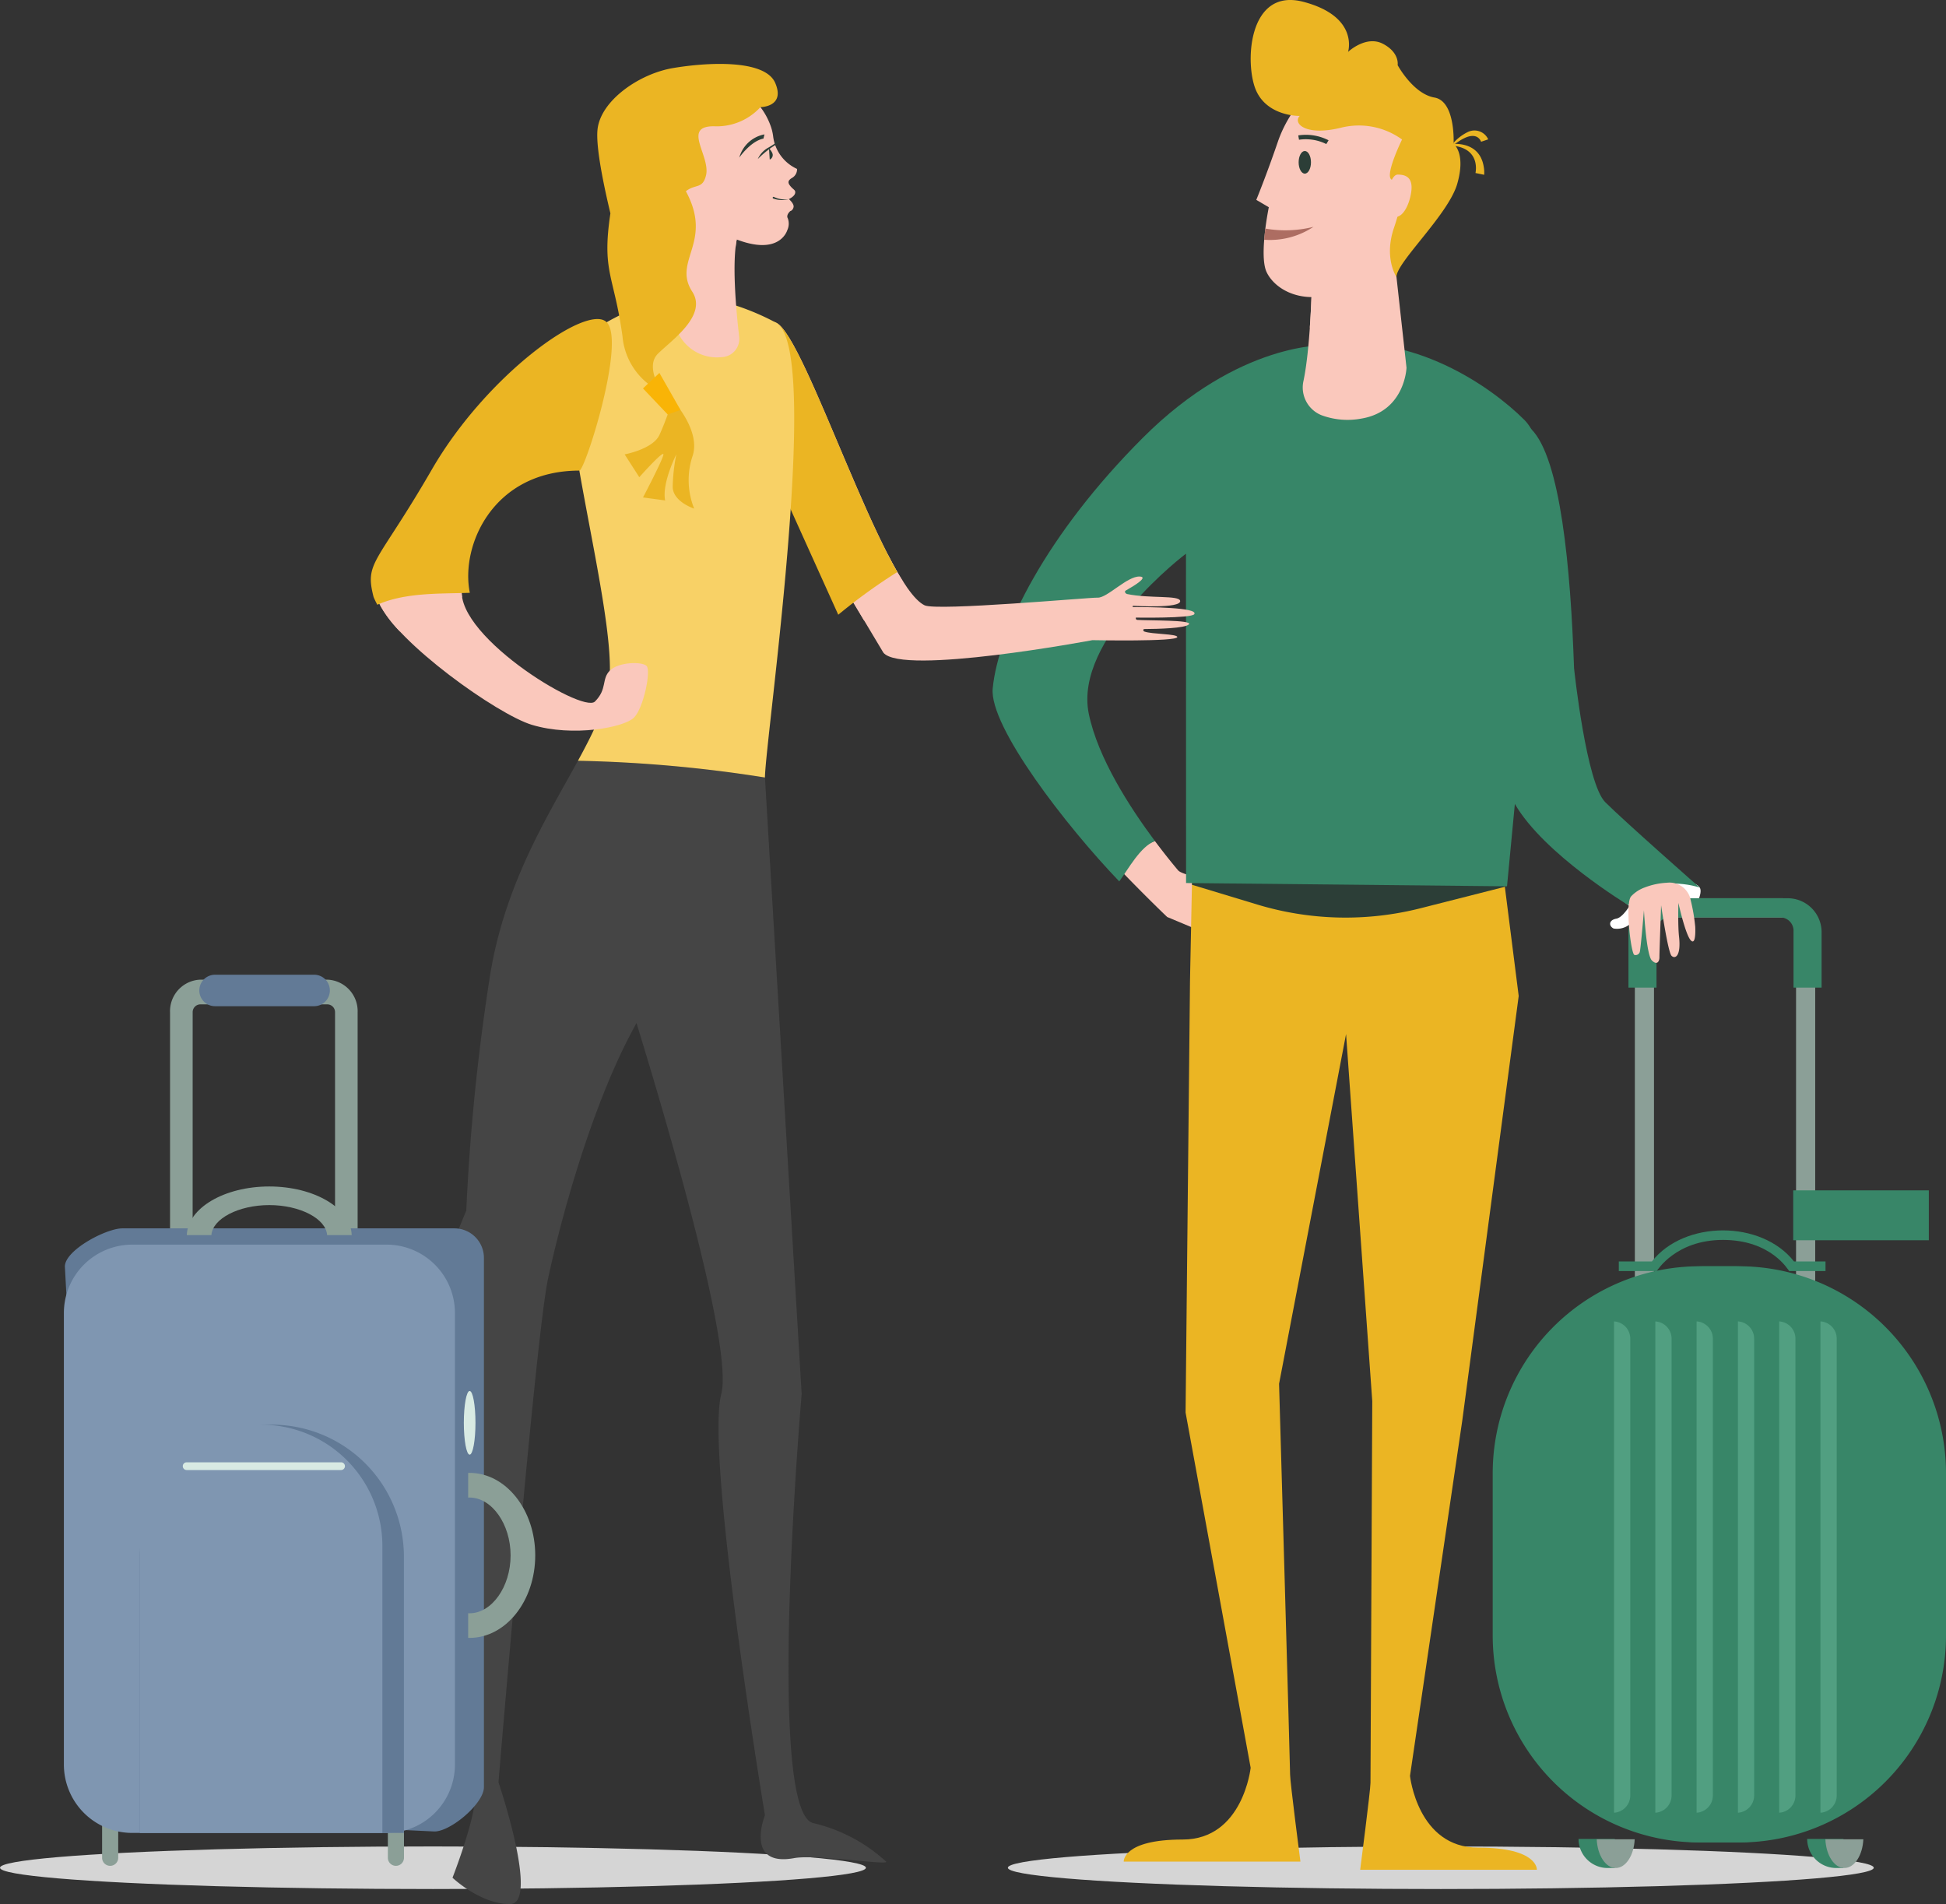 <svg xmlns="http://www.w3.org/2000/svg" width="260.858" height="255.233" viewBox="0 0 260.858 255.233"><rect x="0" y="0" width="260.858" height="255.233" fill="#333333" stroke="none"/><g transform="translate(-25 -686.854)"><ellipse cx="58.037" cy="2.854" rx="58.037" ry="2.854" transform="translate(160.102 934.363)" fill="#d5d5d5"/><ellipse cx="58.037" cy="2.854" rx="58.037" ry="2.854" transform="translate(25 934.363)" fill="#d5d5d5"/><g transform="translate(33.563 686.854)"><path d="M2297.775,458.62s3.657.3,5.187-.3,2.076.692,2.719.692,1.783-2.274,1.3-2.987c-.958-1.407-6.485-1.213-7.868-1.213s-2.527,2.186-2.527,2.649S2297.775,458.62,2297.775,458.62Z" transform="translate(-2087.698 -337.057)" fill="#fff"/><g transform="translate(124.491 0)"><g transform="translate(0 0)"><path d="M2154.3,448.668s-5.3-.764-5.958-1.546c-.76-.9-1.867-2.264-3.108-3.927a10.6,10.6,0,0,0-4.779,3.744l.175.183c3.558,3.7,6.251,6.257,6.251,6.257l8.7,3.646Z" transform="translate(-2123.475 -330.459)" fill="#fac8bc"/><path d="M2261.795,361.594c-2.528-2.528-4.132-17.491-4.183-17.974-.459-13.391-1.8-28.108-5.743-32.045-6.1-6.1-9.356-1.989-12.247,9.16-.807,3.109.254,8.727,2.2,14.936,2.149,9.136,5.437,21.965,7.853,26.154,3.893,6.753,15.227,13.58,15.227,13.58,3.219-4.577,9.553-2.367,9.553-2.367S2264.364,364.163,2261.795,361.594Z" transform="translate(-2179.668 -254.065)" fill="#378668"/><path d="M2189.34,583.294c-8.093,0-9.119-9.617-9.119-9.617l7.007-47.625,7.564-56.918-2.136-16.845H2151.03l-.3,14.844-.593,57.834,8.724,47.625s-1.026,9.618-9.119,9.618-7.895,2.961-7.895,2.961h23.685s-1.382-10.659-1.382-11.646-1.48-52.406-1.48-52.406l8.981-46.878,3.512,49.206s-.239,50.178-.239,51.164-1.382,11.646-1.382,11.646h23.686S2197.432,583.294,2189.34,583.294Z" transform="translate(-2124.267 -335.627)" fill="#ebb523"/><path d="M2204.965,454.5l-.28-2.214H2163.06l-.038,1.94,8.736,2.645a40.889,40.889,0,0,0,21.914.5Z" transform="translate(-2136.297 -335.627)" fill="#2c3e37"/><path d="M2172.4,298.916c-4.525-4.526-15-11.748-26.547-10,0,0-11.621-.552-24.575,12.4s-19.392,25.907-20.133,33.605c-.489,5.086,9.872,18.484,16.964,25.867,1.232-1.67,2.816-4.668,4.78-5.408-3.331-4.463-7.641-11.118-8.864-17.055-2.073-10.066,13.028-21.466,13.028-21.466l.012,44.149,43.022.439,4.092-42.975S2176.927,303.441,2172.4,298.916Z" transform="translate(-2101.128 -242.641)" fill="#378668"/><path d="M2198.7,259.965s-.134,9.741-1.179,14.7a4,4,0,0,0,2.414,4.59,10.052,10.052,0,0,0,5.378.448c5.823-.987,6.02-6.81,6.02-6.81l-1.964-17.762Z" transform="translate(-2155.847 -223.599)" fill="#fac8bc"/><path d="M2210.61,255.133l-10.668,4.832s-.05,3.6-.323,7.531c2.784.122,6.282-1.283,9.995-5.521q.828-.945,1.546-1.872Z" transform="translate(-2157.093 -223.599)" fill="#fac8bc"/><path d="M2191.187,208.022a17.1,17.1,0,0,0-5.23,7.4c-1.58,4.638-2.961,7.994-2.961,7.994l1.678.987s-1.336,6.475-.3,8.685c1.58,3.355,8.242,6.069,15.792-1.481s8.191-14.212,6.908-17.469S2194.147,206.344,2191.187,208.022Z" transform="translate(-2147.646 -196.625)" fill="#fac8bc"/><path d="M2201.548,200.8a9.854,9.854,0,0,0-8.192-1.579c-4.835,1.184-6.464-.641-5.526-1.579,0,0-4.244.1-5.823-3.355s-1.185-13.915,6.316-11.942,5.987,6.711,5.987,6.711,2.4-2.27,4.673-1.086,1.973,2.862,1.973,2.862,2.073,3.849,4.935,4.343,2.566,6.218,2.566,6.218,1.678,1.184.494,5.329-8.156,10.525-8.156,12.5c0,0-1.713-2.53-.332-6.577s1.383-6.415-.1-6.415S2201.548,200.8,2201.548,200.8Z" transform="translate(-2146.659 -182.1)" fill="#ebb523"/><path d="M2223,239.7s.481-3.4,1.554-3.4,2.073.37,1.814,2.294-1.369,4.071-2.776,3.183A1.423,1.423,0,0,1,2223,239.7Z" transform="translate(-2170.245 -212.896)" fill="#fac8bc"/><path d="M2247.844,224.137a1.192,1.192,0,0,0-.612-.678c-.934-.4-2.181.459-3,1.051l-.139-.166a6.269,6.269,0,0,1,1.963-1.508,2.024,2.024,0,0,1,2.743.978Z" transform="translate(-2182.362 -205.134)" fill="#ebb523"/><path d="M2246.218,230.661a3.481,3.481,0,0,0-.032-1.472c-.6-2.381-3.5-2.174-3.637-2.244V226.8c.081.029,4.2-.769,4.784,3.076a3.981,3.981,0,0,1,.046,1.022Z" transform="translate(-2181.486 -207.469)" fill="#ebb523"/><path d="M2197.8,230.494c0,.838-.37,1.517-.826,1.517s-.827-.679-.827-1.517.37-1.517.827-1.517S2197.8,229.656,2197.8,230.494Z" transform="translate(-2155.12 -208.736)" fill="#2c3e37"/><g transform="translate(40.98 18.074)"><path d="M2199.792,225.194a6.2,6.2,0,0,0-3.659-.577l-.1-.584a6.683,6.683,0,0,1,4.063.655Z" transform="translate(-2196.037 -223.958)" fill="#2c3e37"/></g><g transform="translate(36.409 30.406)"><path d="M2192.056,252.52a15.478,15.478,0,0,1-6.449.232c-.06.478-.116.986-.156,1.5A10.544,10.544,0,0,0,2192.056,252.52Z" transform="translate(-2185.451 -252.52)" fill="#ad6d62"/></g></g></g><g transform="translate(191.532 120.408)"><g transform="translate(19.051)"><path d="M2320.316,460.963H2304.9a4.384,4.384,0,0,0-4.379,4.379v70.941a4.384,4.384,0,0,0,4.379,4.379h15.419a4.384,4.384,0,0,0,4.379-4.379V465.342A4.384,4.384,0,0,0,2320.316,460.963Zm1.812,75.319a1.814,1.814,0,0,1-1.812,1.811H2304.9a1.814,1.814,0,0,1-1.812-1.811V465.342a1.814,1.814,0,0,1,1.812-1.811h15.419a1.814,1.814,0,0,1,1.812,1.811Z" transform="translate(-2300.518 -460.963)" fill="#8b9f97"/></g><g transform="translate(16.903 44.522)"><path d="M2323.25,569.524h-4.869c-.117-.093-2.371-4.172-8.879-4.172-6.347,0-8.826,4.131-8.878,4.171h-5.082V568.24h4.435c4.351-5.543,14.685-5.563,19.051,0h4.222Z" transform="translate(-2295.542 -564.076)" fill="#388668"/></g><g transform="translate(18.195)"><path d="M2319.734,460.963h-16.51a4.547,4.547,0,0,0-4.689,4.379v7.6h3.761v-7.6a1.782,1.782,0,0,1,1.747-1.811h14.874a1.782,1.782,0,0,1,1.747,1.811v7.6h3.76v-7.6A4.547,4.547,0,0,0,2319.734,460.963Z" transform="translate(-2298.534 -460.963)" fill="#388668"/></g><g transform="translate(11.5 126.086)"><path d="M2287.9,756.881h-.964a3.9,3.9,0,0,1-3.9-3.9h4.867Z" transform="translate(-2283.03 -752.977)" fill="#388668"/><path d="M2288.687,753.1c.094,2.152,1.2,3.852,2.545,3.852s2.451-1.7,2.545-3.852Z" transform="translate(-2286.244 -753.047)" fill="#8b9f97"/></g><g transform="translate(42.149 126.086)"><path d="M2358.881,756.881h-.963a3.9,3.9,0,0,1-3.9-3.9h4.867Z" transform="translate(-2354.013 -752.977)" fill="#388668"/><path d="M2359.671,753.1c.094,2.152,1.2,3.852,2.545,3.852s2.451-1.7,2.545-3.852Z" transform="translate(-2357.227 -753.047)" fill="#8b9f97"/></g><path d="M27.75,0h5.263a27.75,27.75,0,0,1,27.75,27.75V49.49A27.748,27.748,0,0,1,33.015,77.238H27.749A27.749,27.749,0,0,1,0,49.489V27.75A27.75,27.75,0,0,1,27.75,0Z" transform="translate(0 49.33)" fill="#388668"/><path d="M27.057,0h3.655A27.057,27.057,0,0,1,57.768,27.057V50.182A27.056,27.056,0,0,1,30.712,77.238H27.056A27.056,27.056,0,0,1,0,50.182V27.057A27.057,27.057,0,0,1,27.057,0Z" transform="translate(1.498 49.33)" fill="#388668"/><path d="M2294.058,592.329v65.856a2.314,2.314,0,0,0,2.179-2.309V594.638A2.313,2.313,0,0,0,2294.058,592.329Z" transform="translate(-2277.796 -535.607)" fill="#519f81"/><path d="M2358.149,592.329v65.856a2.314,2.314,0,0,0,2.18-2.309V594.638A2.313,2.313,0,0,0,2358.149,592.329Z" transform="translate(-2314.214 -535.607)" fill="#519f81"/><path d="M2345.332,592.329v65.856a2.314,2.314,0,0,0,2.179-2.309V594.638A2.314,2.314,0,0,0,2345.332,592.329Z" transform="translate(-2306.931 -535.607)" fill="#519f81"/><path d="M2332.514,592.329v65.856a2.315,2.315,0,0,0,2.179-2.309V594.638A2.314,2.314,0,0,0,2332.514,592.329Z" transform="translate(-2299.647 -535.607)" fill="#519f81"/><path d="M2319.695,592.329v65.856a2.314,2.314,0,0,0,2.179-2.309V594.638A2.314,2.314,0,0,0,2319.695,592.329Z" transform="translate(-2292.363 -535.607)" fill="#519f81"/><path d="M2306.876,592.329v65.856a2.314,2.314,0,0,0,2.18-2.309V594.638A2.314,2.314,0,0,0,2306.876,592.329Z" transform="translate(-2285.078 -535.607)" fill="#519f81"/><rect width="18.178" height="6.687" transform="translate(40.281 39.156)" fill="#388668"/></g><path d="M2077.84,320.165c-.362,0-.1-.168-.1-.168s6.444.4,6.3-.656c-.11-.782-4.1-.3-7.085-.915-.26-.053-.431-.348-.214-.47,1.247-.7,3.042-1.82,1.893-1.881-1.678-.089-4.39,2.9-5.662,2.83-.921-.049-21.542,1.825-23.193,1.026-5.609-2.716-15.928-35.952-19.861-37.856s-3.993,9.927-.992,18.56l15.328,25.641c2.482,3.126,28.031-1.673,28.031-1.673s11.464.231,11.373-.427c-.059-.423-3.383-.359-4.413-.725-.194-.069-.2-.336,0-.336,1.813-.01,5.479-.1,5.971-.634.55-.6-5.516-.49-6.908-.591-.27-.02-.21-.312-.21-.312s7.469.125,7.836-.461C2086.5,320.2,2079.736,320.17,2077.84,320.165Z" transform="translate(-1934.404 -238.793)" fill="#fac8bc"/><path d="M2054.5,358.213l2.928,4.9,5.24-5.2c-.67-1.042-1.369-2.289-2.086-3.683Z" transform="translate(-1950.145 -279.906)" fill="#fac8bc"/><path d="M2029.914,282.076c-3.933-1.9-3.993,9.927-.992,18.56l9.286,20.56a76.568,76.568,0,0,1,7.919-5.727C2040.461,305.669,2033.1,283.617,2029.914,282.076Z" transform="translate(-1934.404 -238.793)" fill="#ebb523"/><path d="M2004.11,423.48l4.922,82.653s-4.85,55.906,1.539,57.5a21.778,21.778,0,0,1,9.776,5.158c.568.568-9.423-.993-12.315-.462-6.7,1.232-3.922-5.753-3.922-5.753s-8.011-48.133-5.855-56.447-14.164-58.657-14.164-58.657Z" transform="translate(-1910.134 -319.257)" fill="#454545"/><path d="M1932.738,447.755a283.757,283.757,0,0,0-3.079,30.83,153.678,153.678,0,0,0-5.542,15.358c-3.079,9.853,6.774,59.428,6.774,62.815s-3.079,11.247-3.079,11.247,3.7,3.532,7.7,3.532-1.539-16.32-1.539-16.32,4.946-59.428,6.629-67.433,8-32.485,17.08-41.569c0,0,12.009-20.63,12.009-25.557,0-.034,0-.094,0-.132a181.675,181.675,0,0,0-25.066-2.243C1940.492,425.848,1934.6,435.128,1932.738,447.755Z" transform="translate(-1875.717 -316.304)" fill="#454545"/><path d="M1997.343,277.214a33.2,33.2,0,0,0-13.549-3.9s-8.929,2.463-13.24,6.774,5.85,36.469,4.311,45.793c-.505,3.055-2.109,6.341-4.124,10.028a181.7,181.7,0,0,1,25.066,2.243C1995.911,332.614,2003.459,280.78,1997.343,277.214Z" transform="translate(-1901.832 -233.93)" fill="#f8d166"/><path d="M2003.167,247.328s-2.771,12.547-.385,16.858a5.783,5.783,0,0,0,5.657,2.787,2.445,2.445,0,0,0,2.285-2.747c-.422-3.641-1.057-10.61-.167-13.666C2011.789,246.327,2003.167,247.328,2003.167,247.328Z" transform="translate(-1920.205 -219.105)" fill="#fac8bc"/><path d="M2005.321,247.312a25.127,25.127,0,0,0,5.785,4.388c.393.223.767.422,1.127.6a10.332,10.332,0,0,1,.317-1.742C2013.683,246.67,2006.494,247.2,2005.321,247.312Z" transform="translate(-1922.197 -219.105)" fill="#fac8bc"/><g transform="translate(0 130.657)"><g transform="translate(14.236 0.666)"><path d="M1848.808,495.044a1.046,1.046,0,0,1,1-1.088h17.089a1.046,1.046,0,0,1,.995,1.088v30.171h3.028V495.044a4.227,4.227,0,0,0-4.023-4.4H1849.8a4.227,4.227,0,0,0-4.024,4.4v30.171h3.028Z" transform="translate(-1845.78 -490.648)" fill="#8b9f97"/></g><g transform="translate(5.124 111.296)"><path d="M1825.756,755.021h0a1.08,1.08,0,0,1-1.08-1.08v-5.994a1.08,1.08,0,0,1,1.08-1.08h0a1.08,1.08,0,0,1,1.08,1.08v5.994A1.08,1.08,0,0,1,1825.756,755.021Z" transform="translate(-1824.676 -746.866)" fill="#8b9f97"/></g><g transform="translate(43.429 111.296)"><path d="M1914.47,755.021h0a1.08,1.08,0,0,1-1.08-1.08v-5.994a1.08,1.08,0,0,1,1.08-1.08h0a1.081,1.081,0,0,1,1.08,1.08v5.994A1.08,1.08,0,0,1,1914.47,755.021Z" transform="translate(-1913.39 -746.866)" fill="#8b9f97"/></g><path d="M1862.663,648.7l-41.83-1.987a3.958,3.958,0,0,1-3.958-3.958l-3.756-69.788c0-2.186,5.528-5.112,7.714-5.112h44.5a3.958,3.958,0,0,1,3.958,3.958v70.942C1869.3,644.945,1864.849,648.7,1862.663,648.7Z" transform="translate(-1812.985 -533.855)" fill="#627a96"/><path d="M9.166,0H43.253A9.167,9.167,0,0,1,52.42,9.167V69.692a9.166,9.166,0,0,1-9.166,9.166H9.167A9.167,9.167,0,0,1,0,69.691V9.166A9.166,9.166,0,0,1,9.166,0Z" transform="translate(0 36.181)" fill="#7f96b1"/><path d="M17.7,0h0a17.7,17.7,0,0,1,17.7,17.7v37.02a0,0,0,0,1,0,0H0a0,0,0,0,1,0,0V17.7A17.7,17.7,0,0,1,17.7,0Z" transform="translate(10.18 60.315)" fill="#627a96"/><path d="M16.257,0h0A16.257,16.257,0,0,1,32.514,16.257V54.724a0,0,0,0,1,0,0H0a0,0,0,0,1,0,0V16.257A16.257,16.257,0,0,1,16.257,0Z" transform="translate(10.18 60.315)" fill="#7f96b1"/><path d="M1938.316,647.079c.062,0,.123-.007.184-.007,2.985,0,5.506,3.552,5.506,7.757s-2.521,7.757-5.506,7.757c-.061,0-.122,0-.184-.007v3.3c.062,0,.123.006.184.006,4.865,0,8.809-4.952,8.809-11.06s-3.944-11.06-8.809-11.06c-.061,0-.122,0-.184.006Z" transform="translate(-1884.124 -576.989)" fill="#8b9f97"/><path d="M1862.032,557.341c4.118,0,7.608,1.827,7.749,4.02h3.3c-.123-3.611-5.023-6.515-11.054-6.515s-10.931,2.9-11.054,6.515h3.3C1854.424,559.168,1857.914,557.341,1862.032,557.341Z" transform="translate(-1834.497 -526.461)" fill="#8b9f97"/><path d="M1938.536,622.6c0,2.357-.349,4.267-.78,4.267s-.78-1.91-.78-4.267.349-4.266.78-4.266S1938.536,620.243,1938.536,622.6Z" transform="translate(-1883.363 -562.536)" fill="#d8eae3"/><path d="M2.11,0H15.392A2.11,2.11,0,0,1,17.5,2.11v0a2.111,2.111,0,0,1-2.111,2.111H2.111A2.111,2.111,0,0,1,0,2.11v0A2.11,2.11,0,0,1,2.11,0Z" transform="translate(18.155)" fill="#627a96"/><path d="M.518,0h20.7a.518.518,0,0,1,.518.518v0a.519.519,0,0,1-.519.519H.518A.518.518,0,0,1,0,.519v0A.518.518,0,0,1,.518,0Z" transform="translate(15.939 65.359)" fill="#d8eae3"/></g><path d="M2296.092,460.963c-.137.138-1.328,2.539-2.415,2.737s-.989,1.021-.363,1.318a2.735,2.735,0,0,0,2.778-1.252A4.282,4.282,0,0,0,2296.092,460.963Z" transform="translate(-2085.576 -340.555)" fill="#fff"/><path d="M2307.485,462.031a24.51,24.51,0,0,0-.611-3.569,2.883,2.883,0,0,0-3.185-2.315,9.554,9.554,0,0,0-2.968.63,4.65,4.65,0,0,0-1.817,1.181c-.856.877-.019,7.8.431,7.86a.584.584,0,0,0,.717-.379c.123-.373.56-5.6.56-5.6s.317,5.994,1.064,6.723,1.019.05,1.012-.431.224-6.964.224-6.964.916,6.295,1.4,6.771,1.3.052,1-2.606c-.165-1.49-.083-4.484-.083-4.484s.952,4.327,1.683,5.04S2307.485,462.031,2307.485,462.031Z" transform="translate(-2088.807 -337.818)" fill="#fac8bc"/><path d="M1946.517,373.57c-.616-.616-3.766-.541-4.923.616s-.312,2.463-2.005,4.157-19.708-9.392-17.705-15.7c.069-.219.147-.449.22-.674-3.951.143-7.709,1.5-11.454,3.171,2.45,5.373,15.853,14.916,20.47,16.318,5.534,1.68,12.395.352,13.7-.956S1947.133,374.186,1946.517,373.57Z" transform="translate(-1868.404 -284.303)" fill="#fac8bc"/><path d="M1921.885,362.638c.069-.219.147-.449.22-.674-3.951.143-7.71,1.5-11.454,3.171a15.516,15.516,0,0,0,2.81,3.823l8.325-4.622A3.628,3.628,0,0,1,1921.885,362.638Z" transform="translate(-1868.404 -284.303)" fill="#fac8bc"/><path d="M1936.055,301.464c.762,0,6.259-17.291,3.663-19.887s-16.049,6.966-23.439,19.745-9.038,12.317-7.806,17.089a10.5,10.5,0,0,0,.5,1.035c3.746-1.671,8.448-1.461,12.4-1.6C1920.086,311.517,1924.481,301.464,1936.055,301.464Z" transform="translate(-1866.956 -238.382)" fill="#ebb523"/><g transform="translate(78.868 11.124)"><path d="M2024.189,209.139c-.131-.135.063.038,0,0Z" transform="translate(-2011.761 -208.558)" fill="#fc7575"/><path d="M1995.47,215.945a10.384,10.384,0,0,1,3-5.851c3.938-4.1,10.657-2.29,12.8,3.34a6.462,6.462,0,0,1,.4,1.549,5.541,5.541,0,0,0,3.21,4.4,1.333,1.333,0,0,1-.657,1.195c-.715.413-.537.765-.165,1.192s.66.449.559.882-.833.775-.833.775.734.62.625,1.084-.43.516-.43.516-.608.512-.343.973a2.071,2.071,0,0,1-.063,1.587c-.218.667-1.809,3.968-8.905.294S1995.359,219.372,1995.47,215.945Z" transform="translate(-1995.466 -207.863)" fill="#fac8bc"/></g><path d="M2025.864,223.823a4.325,4.325,0,0,0-3.372,3.108s1.524-2.217,3.241-2.543Z" transform="translate(-1931.955 -205.808)" fill="#2c3e37"/><path d="M2031.711,228.152s.594.58.493,1a.661.661,0,0,1-.392.507Z" transform="translate(-1937.193 -208.268)" fill="#2c3e37"/><path d="M2028.237,228.014a12.639,12.639,0,0,1,1.978-1.641c.891-.532,1.022-.989,1.022-.989a10.691,10.691,0,0,1-1.717,1.174A3.258,3.258,0,0,0,2028.237,228.014Z" transform="translate(-1935.219 -206.695)" fill="#2c3e37"/><path d="M2033.052,243.233a3.332,3.332,0,0,0,1.981.278,3.4,3.4,0,0,1-2.092-.076.115.115,0,0,1,.078-.217l.011,0Z" transform="translate(-1937.849 -216.824)" fill="#2c3e37"/><path d="M2002.253,204.5c-1.386-3.233-9.238-2.762-13.747-1.992s-9.669,4.361-10.077,8.228c-.247,2.331.831,7.5,1.727,11.24-1.181,7.9.491,8.249,1.621,16.481a9.107,9.107,0,0,0,5.311,7.505s-2.346-3.385-.578-5.154,6.7-5.123,4.62-8.331c-2.7-4.163,2.866-6.584-.855-13.466,1.289-1.012,2.237-.26,2.694-2.11.647-2.617-3.265-6.6,1.046-6.6a7.935,7.935,0,0,0,6.254-2.564S2003.638,207.734,2002.253,204.5Z" transform="translate(-1906.896 -193.377)" fill="#ebb523"/><path d="M1993.339,306.3s3.895,4.157,2.625,7.621a10.246,10.246,0,0,0,.255,6.928s-2.879-.924-2.879-2.944a24.682,24.682,0,0,1,.488-4.33s-1.962,3.868-1.5,6.177l-2.968-.4s2.737-5.2,2.737-5.773-3.234,3.059-3.234,3.059l-1.963-3.059s3.777-.693,4.66-2.6S1993.339,306.3,1993.339,306.3Z" transform="translate(-1911.73 -252.671)" fill="#ebb523"/><path d="M1994.794,297.873c-.252.251-2.2,2.078-2.2,2.078l3.31,3.49,1.713-.61Z" transform="translate(-1914.965 -247.884)" fill="#f9b406"/><path d="M2224.4,239.678s.626-1.154,1.186-.99.688,2.483-.308,3.459S2223.443,241.524,2224.4,239.678Z" transform="translate(-2046.443 -214.246)" fill="#fac8bc"/></g></g></svg>